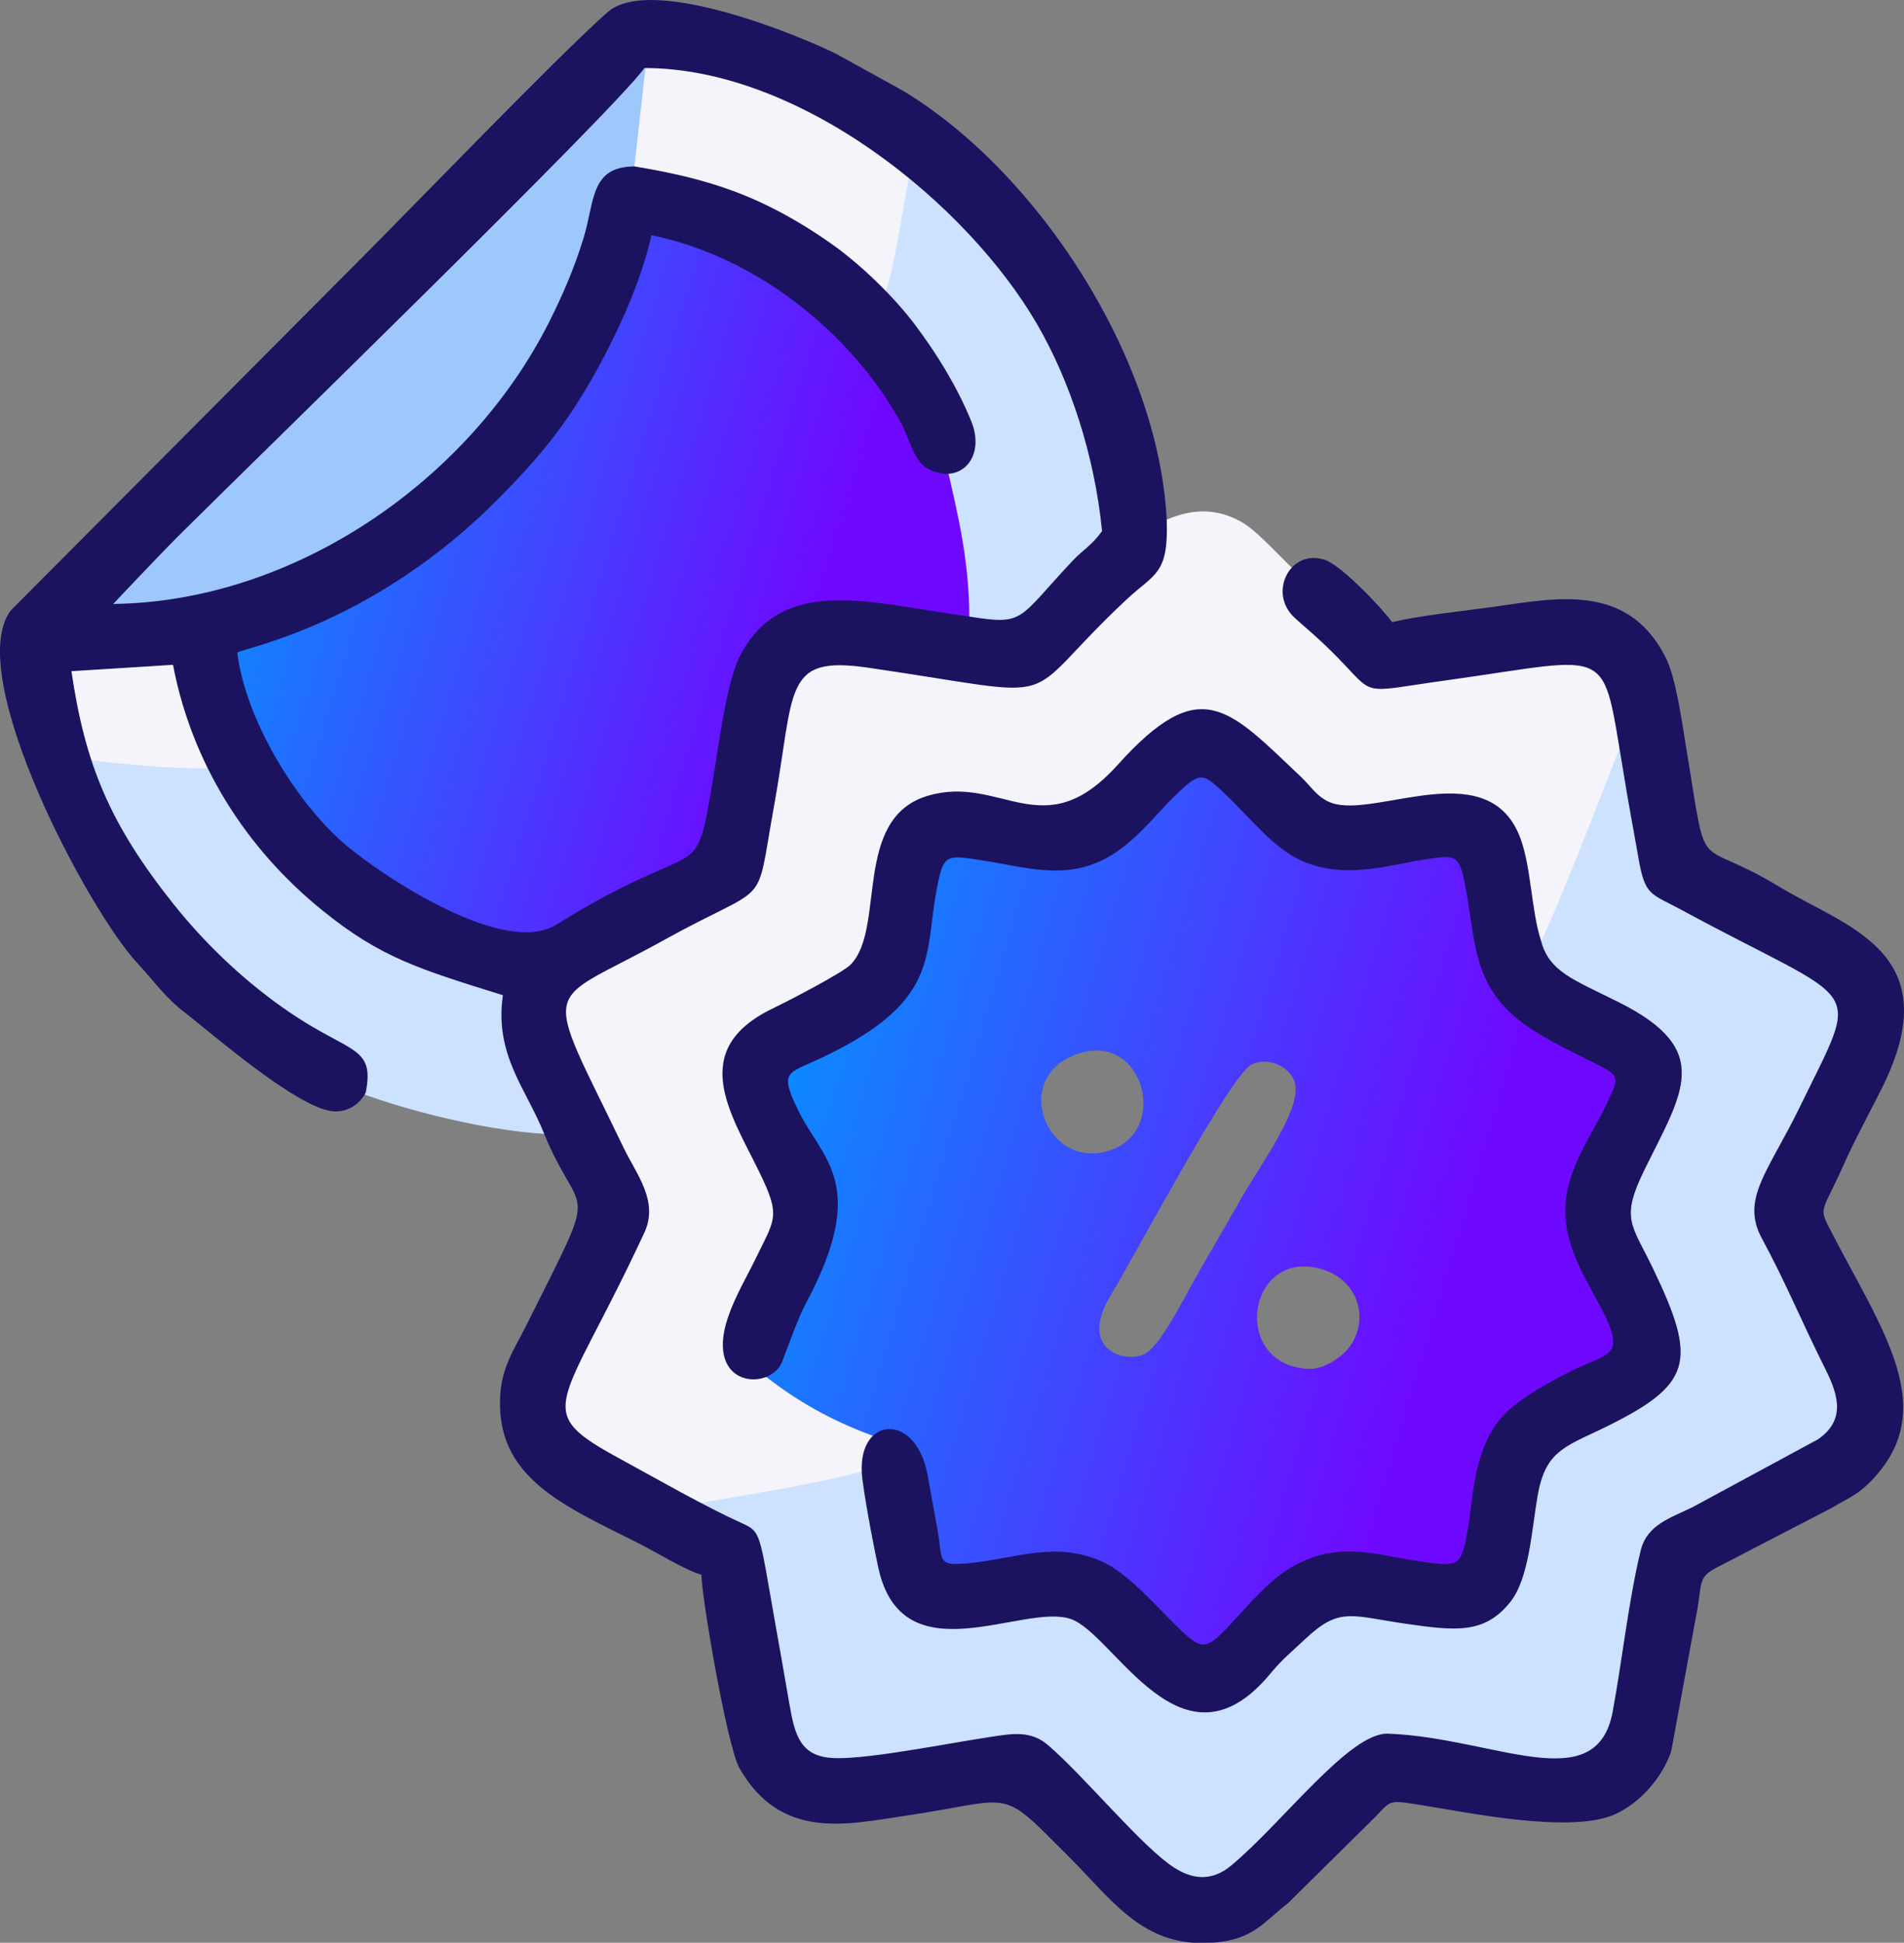 <?xml version="1.0" encoding="UTF-8"?> <svg xmlns="http://www.w3.org/2000/svg" xmlns:xlink="http://www.w3.org/1999/xlink" xmlns:xodm="http://www.corel.com/coreldraw/odm/2003" xml:space="preserve" width="206.346mm" height="210.526mm" version="1.1" style="shape-rendering:geometricPrecision; text-rendering:geometricPrecision; image-rendering:optimizeQuality; fill-rule:evenodd; clip-rule:evenodd" viewBox="0 0 6850.06 6988.83"><rect x="0" y="0" width="6850.06" height="6988.83" fill="#808080" stroke="none"/> <defs> <style type="text/css"> .fil5 {fill:#1B1360} .fil3 {fill:#9EC8FC} .fil0 {fill:#CCE2FF} .fil2 {fill:#F5F4FA} .fil1 {fill:url(#id0)} .fil4 {fill:url(#id1)} </style> <linearGradient id="id0" gradientUnits="userSpaceOnUse" x1="2693.42" y1="3035.95" x2="410.67" y2="2338.85"> <stop offset="0" style="stop-opacity:1; stop-color:#6F08FF"></stop> <stop offset="1" style="stop-opacity:1; stop-color:#0099FF"></stop> </linearGradient> <linearGradient id="id1" gradientUnits="userSpaceOnUse" xlink:href="#id0" x1="4976.24" y1="5459.44" x2="2254" y2="4646.85"> </linearGradient> </defs> <g id="Слой_x0020_1">  <path class="fil0" d="M1253.56 3915.35c173.25,71.56 527.69,165.7 769.87,165.7 -64.11,-163.09 -183.16,-328.22 -151.96,-544.88 -303.33,-94.64 -449.58,-132.32 -660.43,-303.01 -165.02,-133.61 -368.87,-262.1 -473.05,-496.16 -137.61,11.58 -326.08,-52.17 -450.85,-34.54 114.83,386.88 414.52,765.38 724.32,974.37 214.6,144.78 274.98,71.13 242.09,238.52z"></path> <path class="fil1" d="M951.99 2768.03c136.1,242.82 718.43,776.35 981.12,662.4 638.34,-276.93 1556.1,-644.82 1558.1,-1211.78 2.5,-704.9 -366.17,-940.63 -353.03,-987.41 -95.32,-172.03 -483.57,-417.41 -785.7,-463.9 -38.97,177.5 -203.08,483.71 -282.8,622.35 -101.17,175.97 -190.12,281.62 -328.43,422.42 -446.55,454.59 -766.7,455.42 -946.12,559.95 11.28,94.36 98.51,356.4 156.87,395.97z"></path> <path class="fil2" d="M271.69 2724.69c34.69,11.64 371.51,48.67 509.12,37.09 -48.12,-69.64 -88.04,-331.33 -106.56,-428.73l-464.57 16.19 62.02 375.45z"></path> <path class="fil0" d="M3146.14 1059.9c32.19,56.74 51.05,70.63 95.08,129.33 78.79,105.09 130.45,191.35 182.68,317.71 43.27,104.64 46.2,112.62 -20.57,157.55 45.87,197.88 88.47,372.12 83.37,592.47 196.78,31.07 201.02,34.13 399.27,-176.5 38.15,-40.53 121.51,-138.99 157.77,-190.28 -27.3,-275.55 -157.25,-549.33 -274.12,-750.66 -108.54,-186.96 -341.89,-525.23 -492.39,-610.99 -27.35,67.72 -79.86,503.57 -131.09,531.38z"></path> <path class="fil3" d="M2311.64 637.04l11.41 -428.33c-68.46,36.61 -1496.01,1467.51 -1705.04,1675.76 -63.14,62.92 -284.14,270.43 -323.34,337.77 647.73,-7.94 1434.97,-426.83 1724.1,-1001.52 48.16,-95.7 98.29,-262.78 132.13,-372.21 41.43,-133.95 0.89,-210.43 160.74,-211.46z"></path> <path class="fil2" d="M2322.09 244.72l-39.72 354.06c192.43,31.39 335.02,136.14 488.79,214.69 76.66,39.17 135.9,58.57 199.86,103.26 73.01,51.03 128.16,144.88 190.49,173.22 51.24,-27.82 93.96,-429.77 121.32,-497.49 -121.29,-129.66 -675.48,-409.89 -959.79,-383.75l-0.95 36.01z"></path> <path class="fil4" d="M2757.66 4902.3c20.96,11.24 -60.67,1.99 -37.62,29.95 49.3,59.72 268.29,179.66 404.36,249.56 114.37,-39.48 91.73,34.64 135.25,122.4 65.98,-5.42 17.17,305.22 74.87,374.73 74.54,89.76 358.01,13.25 431.18,-22.18 99.41,-48.1 553.47,369.09 643.02,313.45 104.07,-64.68 798.31,-283.5 897.94,-351.09 40.06,-47.79 283.34,-589.33 285.25,-586.29l314.61 -222.6c61.53,-61.37 -125.25,-246.14 -158.22,-446.88 -37.28,-226.88 77.01,-472.78 133.28,-557.15l-383.83 -188.19c3.72,-4.24 -110.77,-199.42 -114.01,-215.27 -20.54,-100.66 -55.94,-279.81 -93.05,-364.14 -138.47,-35.15 -374.32,113.62 -587.63,18.78 -133.37,-59.31 -243.85,-264.78 -362.63,-337.81 -115.38,49.08 -250.04,264.37 -400.51,343.12 -195.78,102.46 -365.8,-65.76 -560.24,-51.81 -114.52,320.12 21.44,554.82 -619.49,814.67 22.43,289.22 350.59,326.41 67.57,854.55 -131.37,245.16 -9.82,55.55 -70.09,222.18zm1120.11 -1111.25c-247.81,84 -109.54,428.71 120.99,345.37 207.67,-75.06 114.04,-425.05 -120.99,-345.37zm828.86 1133.33c37.84,1.88 77.84,-15.92 116,-45.89 111.61,-87.66 87.29,-277.7 -81.81,-316.63 -256.46,-58.99 -311.08,348.74 -34.19,362.53zm-205.25 -1093.81c-75.17,37.01 -428.86,704.86 -502.69,824.71 -124.14,201.58 49.83,250.29 119.41,215.8 54.28,-26.9 137.13,-192.14 176.05,-261.64 55.1,-98.41 107.41,-184.68 164.42,-286.32 72.04,-128.42 234.83,-344.39 197.59,-435.79 -21.26,-52.2 -94.25,-86.57 -154.79,-56.76z"></path> <path class="fil2" d="M4197.45 1869.48c7.6,198.29 -115.2,162.05 -215.34,255.74 -411.53,385.07 -99.17,307.21 -848.8,198.01 -308.87,-45.01 -316.4,134.3 -394.3,563.33 -68.5,377.25 20.86,205.05 -371.33,422.6 -437.49,242.7 -489.89,220.44 -192.38,837.89 47.03,97.6 141.04,166.38 88.44,279.73 -299.36,645.18 -412.61,672.57 -76.53,855.05 87.01,47.25 237.09,137.47 325.31,171.11 76.11,-96.72 570.83,-100.91 703.96,-123.53 0.6,-11.84 -57.91,-156.11 -78.73,-165.15 -153.03,-56.83 -268.89,-124.49 -376.15,-207.16 -43.66,-24.75 -84.09,-48.53 -88.84,-100.19 -9.96,-108.05 75.45,-243.18 115.63,-326.4 72.57,-150.36 66.42,-198.57 -13.2,-361.93 -100.96,-207.09 -273.47,-339.74 36.05,-489.05 60.24,-29.06 281.2,-143.22 310.63,-172.79 128.54,-129.15 -41.62,-514.16 232.21,-594.97 263.86,-77.85 430.29,193.95 698.01,-103.49 299.18,-332.41 334.7,-212.06 598.54,37.52 37.13,35.12 114.57,120.81 175.09,134.73 169.45,38.95 498.78,-235.89 607.8,64.55 38.84,107.08 51.88,313.1 87.05,420.13 30.27,2.42 41.3,-66.91 69.03,-125.92l98.63 -243.87c39.01,-104.95 135.14,-318.92 227.84,-356.18 -80.75,-472.25 -96.48,-430.06 -705.63,-345.59 -315.19,43.7 -196.64,72.03 -335.39,-69.78 -192.52,-196.72 -211.41,-32.43 -146.8,-213.19 -69.51,-41.79 -186.62,-190.45 -261.15,-232.64 -89.9,-50.88 -177.6,-48.28 -269.66,-8.59z"></path> <path class="fil0" d="M5544.4 3384.88c28.86,111.15 115.34,138.8 279.82,221.06 344.01,172.06 228.29,324.1 91.25,603.7 -86.55,176.57 -44.84,195.23 30.87,352.68 163.14,339.36 142,419.33 -180.93,576.54 -138.46,67.41 -263.69,68.67 -291.75,228.81 -21.12,120.47 -23.2,292.33 -91.04,377.9 -92.13,116.25 -129.8,77.48 -305.48,52.43 -201.4,-28.72 -277.8,-127.7 -403.17,-9.3 -45.67,43.14 -79.71,134.51 -120.75,184.35 -318.75,386.89 -512.06,-154.29 -670.02,-208.37 -171.48,-58.71 -569.22,239.56 -655.79,-154.95 -16.27,-74.15 -66.06,-284.08 -58.63,-344.74 -51.6,53.32 -737.8,151.21 -725.88,156.77 216.05,153.92 206.38,-25.25 285.98,424.18 -3.43,118.37 -230.28,537.15 97.72,356.05 19.59,113.73 64.23,159.25 187.02,163.99 136.03,5.25 452.69,-30.98 606.4,-50.18 135.87,-16.98 158.89,10 223.01,69.71 64.92,60.44 92.54,135.17 157.38,195.17 84.23,77.91 292.66,324.03 460.31,184.66 185,-153.8 394.67,-463.84 532.86,-458.76 381.02,14.04 835.34,203.77 893.91,-111.4 34.16,-183.85 23.51,-413.97 66.77,-590.61 22.85,-93.33 85.55,-79.52 162.86,-117.9l468.67 -285.26c96.2,-67.81 81.99,-236.34 31.96,-335.74 -79.68,-158.3 -142.25,-296.24 -225,-448.22 -78.31,-143.84 13.94,-181.12 128.25,-416.71 222.66,-458.92 269,-427.99 -389.44,-784.64 -109.78,-59.48 -141.68,-30.21 -165.51,-168.29 -17.14,-99.21 -91.13,-343.38 -106.53,-442.4 0,0 -245.55,645.3 -315.1,779.46z"></path> <path class="fil5" d="M2318.54 244.72c560.51,0.52 1160.08,486.51 1412.8,921.82 116.86,201.33 206.29,468.33 233.59,743.89 -36.26,51.29 -67.83,66.43 -105.97,106.97 -198.25,210.62 -170.96,232.33 -367.74,201.25 -350.76,-46.31 -676.56,-157.82 -830.23,143.4 -47.81,93.71 -76.22,326.68 -96.97,448.23 -66.58,390.07 -26.99,183.55 -562.92,516.23 -188.79,117.2 -621.94,-174.74 -749.58,-280.34 -185.14,-153.18 -369.32,-460.33 -397.83,-698.89 36.89,-19.28 499.56,-105.36 946.12,-559.94 138.31,-140.8 227.26,-246.46 328.42,-422.42 79.72,-138.64 176.5,-341.26 215.46,-518.77 379.57,77.14 726.03,356.37 901.79,683.08 35.22,72.37 45.22,136.3 100.81,161.52 114.1,51.78 200.17,-49.47 147.42,-177 -52.23,-126.36 -122.62,-239.86 -201.41,-344.95 -77.8,-103.73 -199.59,-220.85 -305.5,-294.85 -63.97,-44.69 -127.73,-84.37 -204.38,-123.53 -153.77,-78.55 -307.61,-120.25 -500.04,-151.65 -159.85,1.03 -141.84,124.8 -183.26,258.74 -33.84,109.43 -74.97,204.48 -123.12,300.18 -289.13,574.69 -921.03,1007.08 -1568.76,1015.01 0,0 172.38,-182.53 235.53,-245.45 246.89,-245.99 1561.76,-1524.06 1675.78,-1682.53zm1972.93 6744.12c-199.53,-15.42 -300.49,-163.81 -447.15,-310.58 -255.32,-255.51 -185.65,-205.33 -589.52,-145.83 -206.83,30.46 -444.99,89.79 -594.62,-171.7 -43.58,-76.17 -136.65,-617.22 -136.65,-696.09 -50.94,-11.86 -169.79,-84.69 -227.69,-113.61 -275.85,-137.77 -511.02,-237.52 -496.44,-527.95 5.31,-105.45 52.25,-171.67 91.6,-250.35 274.71,-549.31 202.59,-365.12 67.67,-691.67 -64.11,-163.09 -180.57,-284.19 -149.36,-500.85 -303.33,-94.64 -439.23,-134.91 -650.08,-305.6 -277.19,-224.43 -470.02,-532.06 -536.79,-883.01l-365.5 22.95c48.99,333.16 136.32,548.25 367.92,838.63 124.42,156 271.62,290.54 422.86,392.57 214.6,144.78 300.89,117.76 268,285.13 -19.36,36.81 -59.15,70.27 -115.15,67.13 -127.53,-7.14 -449.32,-289.4 -533.67,-353.82 -74.55,-56.94 -109.87,-112.01 -174.03,-180.91 -174.72,-187.64 -626.42,-1034.88 -454.55,-1266.75l1246.31 -1251.95c189.3,-189.31 730.22,-750.68 901.19,-900.81 156.88,-137.77 699.55,88.05 824.63,151.09l237.38 131.19c486.49,292.37 920.56,961.75 949.61,1543.42 7.6,198.29 -44.35,193.53 -144.48,287.22 -411.54,385.07 -180.3,354.44 -929.94,245.24 -308.87,-45 -261.63,76.12 -339.52,505.16 -68.5,377.25 -5.78,258.91 -397.97,476.46 -437.49,242.69 -439.29,128.19 -141.78,745.63 47.03,97.6 126.93,192.01 74.33,305.36 -299.35,645.18 -415.2,635.56 -79.12,818.04 134.55,73.05 290.62,163.58 428.63,226.2 71.69,32.52 63.42,33 120.76,356.79 17.62,99.55 34.15,192.59 51.17,291.38 19.59,113.73 38.36,192.86 161.15,197.61 136.03,5.25 463.03,-64.6 616.75,-83.79 77.2,-9.65 118.8,8.25 152.1,36.46 129.9,110.09 339.58,368.35 456.33,442.36 62.2,39.44 131.5,51.52 203.81,-8.59 185,-153.79 425.72,-479.36 563.91,-474.28 381.02,14.04 749.81,235.98 808.39,-79.19 34.16,-183.85 57.71,-403.71 100.97,-580.35 22.86,-93.33 109.51,-117.16 186.81,-155.52l451.57 -244.2c96.2,-67.81 75.9,-152.89 25.86,-252.3 -79.68,-158.3 -145.22,-317.07 -227.97,-469.05 -78.31,-143.84 22.86,-240.62 137.15,-476.2 222.66,-458.92 230.33,-350.65 -428.11,-707.3 -109.78,-59.48 -129.78,-48.06 -153.6,-186.13 -17.14,-99.21 -37.56,-203.55 -52.97,-302.57 -80.75,-472.25 -28.01,-421.14 -637.16,-336.66 -315.19,43.7 -253.21,60.12 -391.96,-81.69 -73.14,-74.74 -124.66,-114.57 -156.88,-145.11 -94.06,-89.19 -13.9,-247.76 110.89,-206.46 61.54,20.37 214.81,184.12 241.56,224.06 107.97,-25.15 251,-39 367.81,-55.39 222.85,-31.29 477.84,-86.33 614.73,178.62 39.24,75.93 58.64,226.12 76.45,333.12 80.25,482.58 21.71,305.18 336.11,496.63 236.81,144.19 613.11,233.52 365.97,726.17 -44.35,88.41 -96.62,183.87 -136.34,273.21 -70.88,159.38 -89.58,152.25 -56.1,218.06 190.27,374.03 418.63,665.28 141.72,932.38 -40.61,39.18 -82.06,55.82 -132.52,85.92l-404.7 209.61c-69.61,35 -59.06,54.31 -73.29,145.14l-95.48 518.85c-33.38,97.36 -113.36,184.87 -198.47,224.72 -159.17,74.55 -533.64,-5.13 -718.32,-34.24 -99.28,-15.66 -92.66,-12.41 -146,43.61l-315.92 312.07c-87.93,68.02 -124.31,130.74 -267.72,142.02l-74.58 0.27z"></path> <path class="fil5" d="M2899.17 4689.04c228.54,-426.46 60.51,-517.3 -24.46,-688.72 -72.85,-146.97 -43.25,-136.95 71.5,-190.39 433.73,-202.02 379.14,-367.24 421.78,-598.81 26.32,-143 30.79,-137 176.97,-114.13 143.18,22.39 283.88,69.33 430.67,-7.5 107.59,-56.31 181.25,-159.62 256.66,-231.87 87.2,-83.51 94.32,-78.26 177.39,0.71 86.79,82.48 171.37,192.77 272.55,237.76 154.82,68.85 309,17.16 434.83,-2.88 121.75,-19.39 132.3,-20.59 154.33,92.27 14.33,73.41 22.75,157.66 37.95,226.21 49.37,241.97 222.04,308.14 424.35,411.28 94.92,48.38 96.53,45.33 40.85,159.74 -52.95,108.78 -142.8,230.7 -143.18,371.25 -0.42,151.72 91.73,269.68 146.2,386.07 69.11,147.69 -6.29,130.52 -133.14,196.12 -106.36,54.99 -202.85,111.86 -250.35,172.58 -95.87,122.56 -92.62,279.43 -114.87,401.84 -22.57,124.25 -32.51,124.39 -151.64,109.21 -155.19,-19.8 -294.81,-78.08 -458.61,5.76 -90.18,46.16 -155.71,124.4 -217.14,190.95 -117.8,127.62 -120.59,132.12 -237.39,14.6 -74.05,-74.51 -161.87,-171.46 -241.41,-209.47 -169.3,-80.88 -316.22,-15.52 -479.04,1.04 -128.18,13.04 -100.05,-4.01 -122.62,-128.17l-34.37 -189.02c-42.23,-232.22 -263.95,-211.13 -234.23,16.87 13.91,106.59 45.65,264.86 57.4,318.43 86.57,394.51 520.54,124.7 692.01,183.41 157.96,54.08 400.42,582.32 719.17,195.43 41.05,-49.83 77.67,-79.13 123.35,-122.26 125.37,-118.4 165.55,-84.09 366.95,-55.37 175.67,25.04 280.17,36.95 372.3,-79.3 67.84,-85.58 76.76,-260.86 97.88,-381.34 28.07,-160.14 95.14,-175.07 233.6,-242.48 322.93,-157.21 344.07,-237.19 180.93,-576.54 -75.71,-157.45 -117.42,-176.11 -30.87,-352.68 137.04,-279.6 252.76,-431.64 -91.25,-603.7 -164.48,-82.26 -250.96,-109.91 -279.82,-221.06 -35.18,-107.04 -34.84,-260.11 -73.68,-367.18 -109.02,-300.45 -495.77,-85.96 -665.22,-124.91 -60.52,-13.91 -86.21,-61.36 -123.34,-96.48 -263.84,-249.58 -362.37,-376.66 -661.56,-44.25 -267.72,297.45 -418.17,32.72 -682.02,110.58 -273.83,80.81 -150.26,478.76 -278.79,607.91 -29.44,29.58 -219.33,128.2 -279.57,157.26 -309.52,149.31 -149.96,380.31 -49.01,587.4 79.62,163.36 57.31,167.57 -15.25,317.92 -26.21,54.28 -71.66,130.64 -97.34,207.16 -85.14,253.68 154.23,265.29 195.63,157.62 26.98,-70.11 57.51,-157.7 84.92,-208.85z"></path> </g> </svg> 